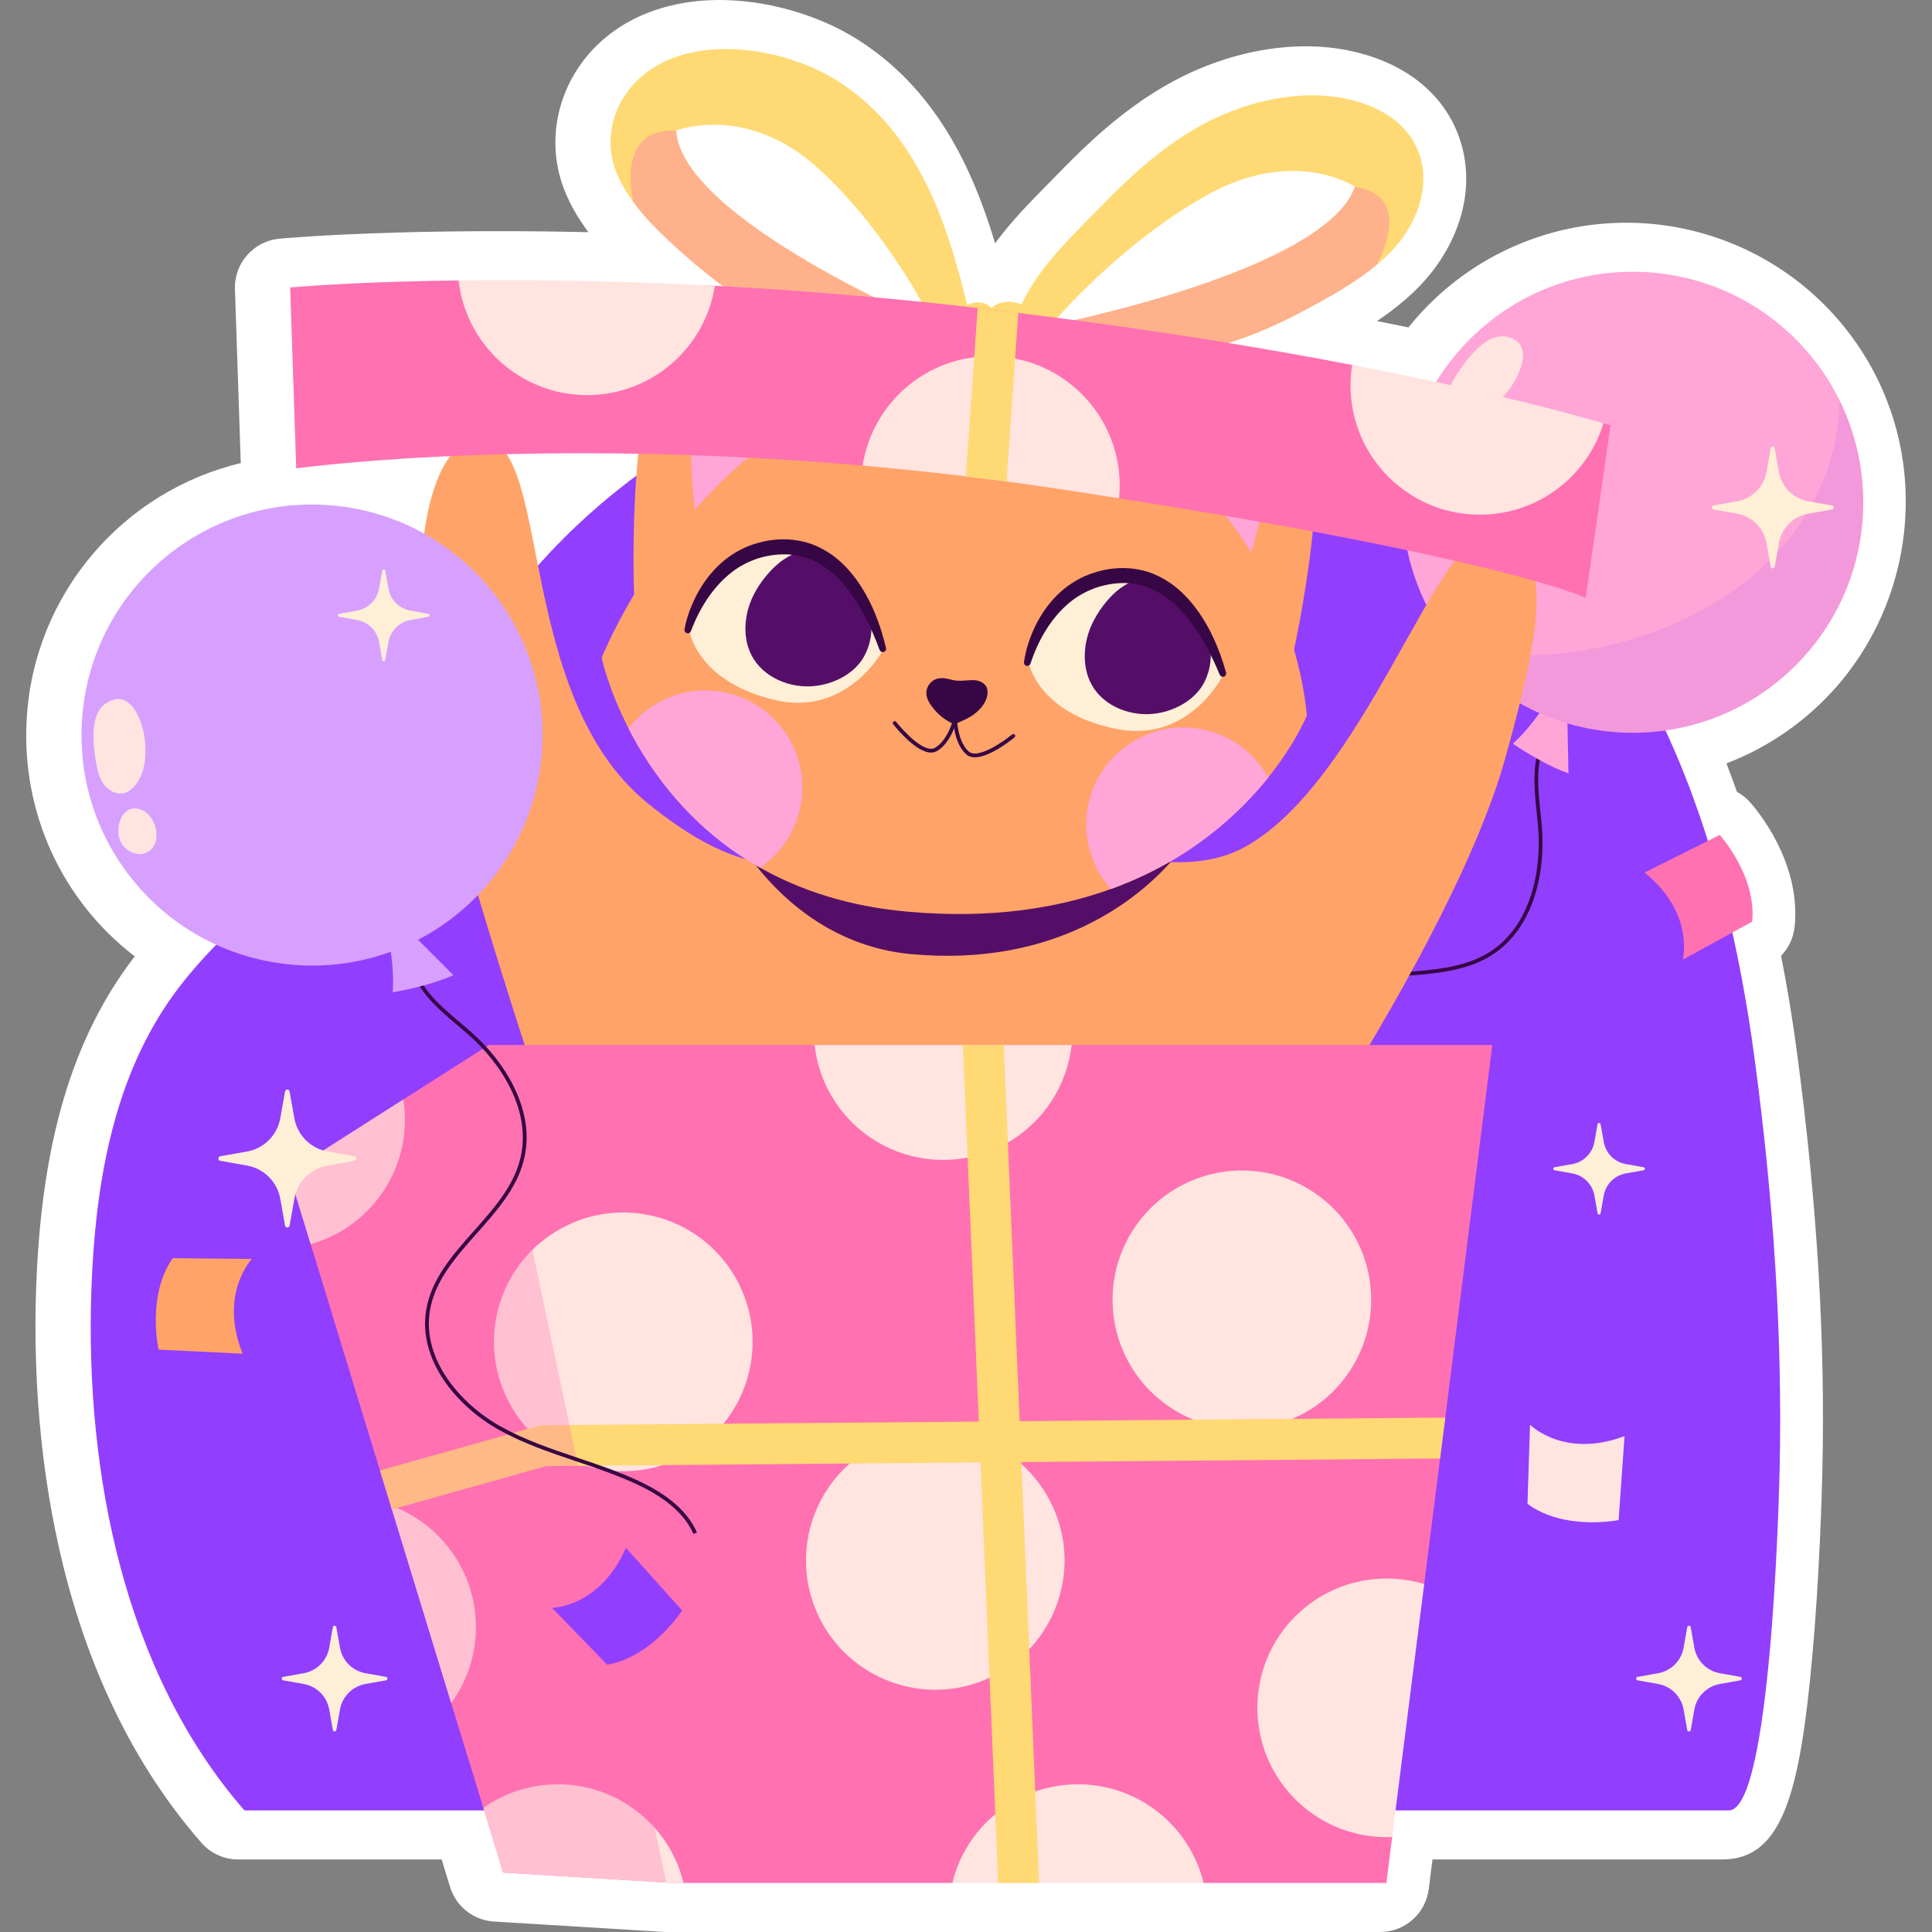<?xml version="1.0" encoding="UTF-8"?>
<!-- Generator: Adobe Illustrator 24.1.1, SVG Export Plug-In . SVG Version: 6.00 Build 0)  -->
<svg xmlns="http://www.w3.org/2000/svg" xmlns:xlink="http://www.w3.org/1999/xlink" version="1.1" id="Capa_1" x="0px" y="0px" viewBox="0 0 512 512" style="enable-background:new 0 0 512 512;" xml:space="preserve" width="512" height="512">
<rect x="0" y="0" width="512" height="512" fill="#808080" stroke="none"/>
<g>
	<path style="fill:#FFFFFF;" d="M472.003,253.289c2.004-2.069,3.292-4.774,3.596-7.712c1.789-17.322-10.453-31.458-11.855-33.014   c-1.004-1.111-2.165-2.016-3.426-2.705c-0.901-2.554-1.835-5.072-2.798-7.555c8.809-3.359,16.918-8.398,23.949-14.932   c23.851-22.165,30.419-57.997,15.991-87.103c-3.142-6.384-7.232-12.307-12.159-17.604c-13.96-15.023-33.74-23.639-54.261-23.639   c-18.767,0-36.676,7.038-50.434,19.823c-2.642,2.459-5.101,5.103-7.356,7.918c-2.759-0.569-5.54-1.13-8.331-1.682   c2.294-1.543,4.573-3.218,6.728-5.039c3.546-2.965,6.42-5.992,8.787-9.251c8.04-11.072,10.24-23.825,6.04-34.992   c-4.2-11.165-14.125-19.04-27.942-22.173c-3.983-0.903-8.188-1.362-12.503-1.362c-12.378,0-25.612,3.72-37.264,10.474   c-11.473,6.653-20.492,15.218-27.803,22.72c-0.953,0.977-1.911,1.95-2.869,2.92c-4.936,5.005-9.997,10.135-14.376,16.096   c-6.15-20.511-16.086-41.247-36.71-54.164C216.694,3.856,203.116,0,190.685,0c-10.625,0-20.193,2.769-27.671,8.007   c-13.819,9.679-19.384,27-13.525,42.129c1.45,3.744,3.471,7.354,6.145,10.988c0.098,0.136,0.198,0.272,0.299,0.409   c-7.966-0.182-15.857-0.275-23.634-0.275c-4.425,0-8.63,0.031-12.534,0.081c-5.572,0.045-10.708,0.174-15.353,0.308   c-19.114,0.569-29.925,1.567-30.376,1.61c-6.843,0.641-12.001,6.499-11.772,13.368l1.544,46.1   c-31.134,7.421-54.846,34.586-56.738,67.879c-1.417,24.943,9.499,48.159,28.639,62.843c-1.18,1.534-2.294,3.066-3.35,4.599   c-14.297,20.822-21.536,47.346-22.786,83.473c-1.202,34.732,2.886,99.985,43.775,146.809c2.466,2.824,6.033,4.446,9.784,4.446   h53.91l2.224,7.282c1.584,5.182,6.221,8.838,11.631,9.17l44.917,2.747c0.273,0.017,0.547,0.026,0.822,0.026h189.109   c6.544,0,12.068-4.869,12.887-11.363l0.994-7.863h76.882c15.967,0,20.53-18.108,23.76-53.774   c1.895-20.92,2.518-42.561,2.664-48.694c0.838-35.114-1.376-71.695-6.776-111.831C474.992,269.817,473.599,261.379,472.003,253.289   z"/>
	<g>
		<path style="fill:#923EFF;" d="M458.164,479.784c-0.016,0-393.374,0-393.374,0c-1.019,0-1.019,0,0,0    c-31.846-36.469-42.25-89.428-40.578-137.815c0.926-26.773,5.347-54.486,20.513-76.569c16.039-23.355,42.27-37.839,59.892-60.024    c9.4-11.834,16.101-25.551,24.509-38.109c27.217-40.653,72.828-68.031,121.295-74.697c48.467-6.667,99.09,6.998,138.708,35.704    c48.901,35.432,68.083,94.465,75.812,151.934c4.89,36.361,7.539,73.089,6.663,109.788    C471.417,397.834,469.296,479.784,458.164,479.784z"/>
		<g>
			<path style="fill:#370644;" d="M359.917,356.164l-0.941-0.34c1.96-5.435,1.357-12.047-1.843-20.214     c-2.04-5.204-4.68-10.272-7.233-15.173c-3.366-6.461-6.847-13.143-9.009-20.238c-3.726-12.226-2.671-28.169,8.082-36.229     c6.709-5.027,15.343-5.709,23.692-6.367c7.682-0.606,15.624-1.233,22.016-5.248c11.077-6.958,13.935-21.815,12.915-33.4     c-0.098-1.111-0.217-2.245-0.336-3.391c-0.814-7.8-1.738-16.641,3.776-22.355l0.719,0.694c-5.19,5.378-4.331,13.603-3.501,21.557     c0.12,1.151,0.239,2.291,0.338,3.407c1.046,11.879-1.92,27.137-13.38,34.334c-6.599,4.145-14.666,4.782-22.468,5.397     c-8.208,0.648-16.694,1.317-23.172,6.172c-10.365,7.77-11.349,23.246-7.725,35.138c2.135,7.007,5.594,13.646,8.939,20.067     c2.564,4.924,5.218,10.016,7.277,15.27C361.356,343.648,361.963,350.491,359.917,356.164z"/>
			<g>
				<g>
					<path style="fill:#FFA5D7;" d="M415.53,189.368c-0.172,0.764-0.157,1.556-0.141,2.34c0.09,4.422,0.18,8.844,0.271,13.267       c-5.126-1.902-10.196-4.852-14.747-7.882c3.018-2.713,6.276-6.749,8.456-10.172C411.063,188.005,413.544,189.69,415.53,189.368       z"/>
					<path style="fill:#FFA5D7;" d="M391.111,88.364c-23.523,21.862-25.934,57.959-6.264,82.671c0.964,1.24,2.01,2.466,3.106,3.646       c22.974,24.72,61.63,26.134,86.333,3.175c20.271-18.84,24.879-48.247,13.177-71.854c-2.545-5.172-5.899-10.064-10.017-14.495       C454.486,66.803,415.83,65.389,391.111,88.364z"/>
					<path style="opacity:0.11;fill:#923EFF;" d="M384.847,171.035c0.964,1.24,2.01,2.466,3.106,3.646       c22.974,24.72,61.63,26.134,86.333,3.175c20.271-18.84,24.879-48.247,13.177-71.854c0,13.347-5.196,26.781-13.716,37.212       c-11.536,14.114-28.451,23.083-46.128,27.514C413.672,174.205,398.526,174.872,384.847,171.035z"/>
				</g>
				<g>
					<path style="fill:#FFE4E0;" d="M399.786,103.438c-2.633,3.387-6.184,6.495-10.461,6.836c-1.042,0.083-2.128-0.012-3.057-0.493       c-1.997-1.033-2.759-3.626-2.353-5.838c0.405-2.211,1.718-4.133,2.999-5.981c2.774-3.998,8.038-10.85,13.867-8.276       C406.444,92.186,402.305,100.199,399.786,103.438z"/>
					<path style="fill:#FFE4E0;" d="M379.028,124.986c-1.974-0.927-2.932-3.328-2.73-5.5c0.429-4.607,7.875-8.797,10.156-3.242       C388.158,120.394,383.829,127.243,379.028,124.986z"/>
				</g>
			</g>
		</g>
		<g>
			<g>
				<path style="fill:#FFA368;" d="M398.816,201.261c-10.457,37.346-45.334,91.015-45.334,91.015l-207.469,5.911      c0,0-26.174-77.766-32.063-109.461c-5.889-31.674-2.576-74.432,14.744-72.224c17.32,2.208,8.097,67.807,42.736,96.19      c11.54,9.461,20.784,13.834,27.993,15.458c9.916,2.252,15.956-0.671,18.77-2.728c1.277-0.931,1.884-1.689,1.884-1.689      l13.964-0.606h0.087l45.659-1.97c0,0,1.515,0.693,4.092,1.667h0.022c5.478,2.057,15.718,5.304,26.326,5.65      c6.798,0.238,13.77-0.736,19.68-4.005c31.306-17.32,50.855-82.702,64.105-82.161      C412.434,143.045,409.121,164.413,398.816,201.261z"/>
				<path style="fill:#550E68;" d="M310.225,228.474c-8.703,9.743-30.418,27.907-68.781,24.378      c-22.429-2.057-36.198-16.908-42.022-24.702l18.77-2.728l15.848-2.295h0.087l49.751-0.303h0.022      C289.377,224.88,299.617,228.128,310.225,228.474z"/>
			</g>
			<g>
				<path style="fill:#FFA368;" d="M342.417,174.547c0,0,13.556-59.13,0.987-71.613c0,0-7.763-7.75-24.663-2.816      c-16.9,4.933-28.155,13.156-28.155,13.156L342.417,174.547z"/>
				<path style="fill:#FFA5D7;" d="M328.704,155.654c5.044-14.58,8.172-29.811,9.283-45.198c0.206-2.846,0.215-6.054-1.801-8.125      c-2.047-2.103-5.388-2.206-8.325-1.945c-12.516,1.113-24.247,6.14-35.725,11.1C299.856,128.606,314.882,142.732,328.704,155.654      z"/>
			</g>
			<g>
				<path style="fill:#FFA368;" d="M168.053,157.716c0,0-2.493-60.613,12.15-70.582c0,0,9.052-6.196,24.762,1.75      c15.71,7.946,25.269,18.091,25.269,18.091L168.053,157.716z"/>
				<path style="fill:#FFA5D7;" d="M184.995,141.654c-2.288-15.258-2.572-30.804-0.845-46.134c0.319-2.835,0.897-5.99,3.258-7.657      c2.398-1.692,5.701-1.182,8.541-0.387c12.1,3.387,22.712,10.478,33.087,17.458C218.311,120.349,200.95,131.483,184.995,141.654z      "/>
			</g>
			<path style="fill:#FFA368;" d="M346.303,189.681c0,0-2.909,7.24-10.194,16.351c-8.006,9.991-21.267,22.192-41.723,29.567     c-14.208,5.142-31.867,7.939-53.676,6.022c-15.923-1.398-28.845-5.774-39.287-11.682c-18.155-10.261-28.823-25.124-34.867-36.919     v-0.023c-5.435-10.6-7.104-18.696-7.104-18.696s34.821-86.829,108.908-70.884C342.424,119.338,346.303,189.681,346.303,189.681z"/>
			<g>
				<g>
					<path style="fill:#FFEFD7;" d="M182.641,166.955c0,0,6.452-21.944,25.469-21.923c19.018,0.021,25.782,27.472,25.782,27.472       s-9.604,17.603-28.726,12.966C184.355,180.424,182.641,166.955,182.641,166.955z"/>
					<path style="fill:#550E68;" d="M205.02,150.471c-2.69,2.628-5.12,6.113-6.339,9.615c-1.521,4.369-1.653,9.374,0.443,13.498       c3.033,5.967,10.338,8.98,16.986,8.199c5.113-0.6,10.55-3.371,13.009-8.056c2.748-5.238,2.216-11.038-0.26-16.233       c-2.458-5.156-7.284-11.47-13.518-11.649c-3.603-0.104-7.074,1.63-9.729,4.068C205.413,150.093,205.216,150.28,205.02,150.471z       "/>
					<path style="fill:#370644;" d="M181.4,166.786c0.607-3.315,1.78-6.392,3.34-9.353c1.569-2.943,3.615-5.686,6.135-8.01       c2.531-2.302,5.573-4.136,8.872-5.216c3.299-1.064,6.766-1.528,10.273-1.16c1.742,0.191,3.474,0.567,5.132,1.159       c1.65,0.611,3.21,1.429,4.658,2.385c2.918,1.904,5.276,4.44,7.243,7.144c3.899,5.47,6.255,11.696,7.745,17.996       c0.113,0.476-0.182,0.953-0.658,1.065c-0.441,0.104-0.882-0.141-1.034-0.555l-0.003-0.007       c-2.184-5.925-4.951-11.658-8.755-16.444c-1.917-2.362-4.096-4.482-6.587-6.023c-2.484-1.55-5.252-2.518-8.132-2.783       c-2.868-0.258-5.872,0.122-8.67,0.97c-2.778,0.912-5.419,2.289-7.691,4.22c-4.589,3.788-7.98,9.261-10.147,15.02l-0.024,0.064       c-0.172,0.457-0.682,0.688-1.139,0.516C181.551,167.619,181.324,167.198,181.4,166.786z"/>
				</g>
				<g>
					<path style="fill:#FFEFD7;" d="M272.612,175.59c0,0,5.552-22.189,24.555-22.943c19.003-0.754,26.88,26.399,26.88,26.399       s-8.879,17.979-28.174,14.126C274.874,188.978,272.612,175.59,272.612,175.59z"/>
					<path style="fill:#550E68;" d="M294.301,158.208c-2.581,2.736-4.867,6.317-5.943,9.866c-1.341,4.427-1.27,9.433,0.993,13.469       c3.274,5.839,10.695,8.551,17.306,7.5c5.084-0.808,10.404-3.798,12.67-8.579c2.533-5.345,1.764-11.119-0.922-16.209       c-2.666-5.052-7.745-11.164-13.982-11.089c-3.604,0.043-7.002,1.917-9.555,4.461       C294.678,157.815,294.489,158.009,294.301,158.208z"/>
					<path style="fill:#370644;" d="M271.365,175.471c0.471-3.337,1.518-6.459,2.956-9.481c1.448-3.005,3.38-5.828,5.803-8.254       c2.435-2.403,5.399-4.359,8.652-5.573c3.253-1.197,6.698-1.802,10.217-1.578c1.749,0.12,3.495,0.424,5.175,0.949       c1.674,0.543,3.266,1.297,4.751,2.193c2.993,1.784,5.452,4.221,7.528,6.843c4.119,5.307,6.727,11.431,8.472,17.665       c0.132,0.471-0.143,0.959-0.614,1.091c-0.436,0.122-0.887-0.105-1.056-0.513l-0.003-0.007       c-2.424-5.831-5.422-11.447-9.418-16.074c-2.011-2.282-4.275-4.312-6.826-5.75c-2.545-1.447-5.35-2.302-8.239-2.449       c-2.876-0.141-5.862,0.361-8.623,1.323c-2.739,1.025-5.322,2.508-7.512,4.53c-4.431,3.971-7.596,9.578-9.526,15.421       l-0.021,0.064c-0.153,0.464-0.653,0.715-1.117,0.562C271.55,176.298,271.306,175.887,271.365,175.471z"/>
				</g>
				<g>
					<path style="fill:#370644;" d="M252.505,191.765c-1.814-0.818-3.429-2.031-4.702-3.503c-1.121-1.295-2.337-2.924-2.321-4.661       c0.015-1.575,1.124-3.156,2.701-3.681c1.399-0.466,2.811-0.072,4.198,0.269c1.845,0.454,3.637,0.055,5.495,0.047       c1.756-0.008,3.581,0.895,3.8,2.688c0.274,2.249-1.156,4.316-2.816,5.767c-0.851,0.744-1.815,1.377-2.858,1.863       C255.367,190.852,253.144,192.054,252.505,191.765z"/>
					<g>
						<path style="fill:#370644;" d="M246.747,199.441c-4.016,0-9.371-6.662-10.043-7.519c-0.17-0.217-0.132-0.532,0.085-0.702        c0.218-0.17,0.532-0.132,0.702,0.085c1.927,2.456,7.526,8.478,10.311,6.867c3.524-2.048,4.893-7.874,4.906-7.932        c0.061-0.268,0.327-0.442,0.599-0.376c0.27,0.062,0.438,0.329,0.376,0.598c-0.059,0.257-1.476,6.307-5.379,8.574        C247.82,199.316,247.296,199.441,246.747,199.441z"/>
						<path style="fill:#370644;" d="M258.356,200.692c-0.901,0-1.709-0.24-2.344-0.822c-3.328-3.05-3.418-9.264-3.42-9.527        c-0.002-0.276,0.22-0.502,0.496-0.504c0.001,0,0.003,0,0.004,0c0.274,0,0.497,0.221,0.5,0.496        c0.001,0.06,0.09,6.044,3.096,8.798c2.361,2.167,9.132-2.514,11.541-4.5c0.213-0.175,0.528-0.147,0.704,0.067        c0.176,0.213,0.146,0.528-0.067,0.704C268.088,196.046,262.32,200.692,258.356,200.692z"/>
					</g>
				</g>
			</g>
			<path style="fill:#FFA5D7;" d="M212.632,208.715c0,8.818-4.443,16.599-11.209,21.222c-18.155-10.261-28.823-25.124-34.867-36.919     v-0.023c4.691-6.089,12.066-10.013,20.365-10.013C201.13,182.982,212.632,194.507,212.632,208.715z"/>
			<path style="fill:#FFA5D7;" d="M336.109,206.031c-8.006,9.991-21.267,22.192-41.723,29.567     c-4.06-4.533-6.518-10.532-6.518-17.095c0-14.208,11.524-25.733,25.733-25.733C323.276,192.77,331.711,198.115,336.109,206.031z"/>
		</g>
		<g>
			<g>
				<polygon style="fill:#FF71B1;" points="395.482,276.927 383.012,375.671 381.626,386.517 377.426,419.793 371.683,449.361       368.94,486.821 367.402,499.009 319.043,499.009 282.652,496.009 252.13,499.009 178.292,499.009 176.56,498.901       133.347,496.26 128.108,479.113 124.471,467.249 119.578,451.315 103.882,400.027 103.557,398.988 100.699,389.678       82.34,329.708 76.538,310.722 106.913,291.367 129.602,276.927     "/>
				<g>
					<g>
						
							<ellipse transform="matrix(0.593 -0.805 0.805 0.593 -143.198 405.294)" style="fill:#FFE4E0;" cx="329.158" cy="344.242" rx="34.271" ry="34.271"/>
						<path style="fill:#FFE4E0;" d="M318.972,499.009h-66.595c1.753-7.252,5.824-13.618,11.388-18.229        c3.096-2.598,6.69-4.655,10.587-6.019c3.529-1.234,7.339-1.905,11.323-1.905C301.804,472.857,315.335,483.985,318.972,499.009        z"/>
						<path style="fill:#FFE4E0;" d="M181.15,499.01h-2.858l-1.732-0.108l-43.213-2.641l-5.239-17.147        c5.564-3.94,12.383-6.257,19.744-6.257C163.981,472.857,177.513,483.985,181.15,499.01z"/>
						
							<ellipse transform="matrix(0.925 -0.379 0.379 0.925 -138.352 125.057)" style="fill:#FFE4E0;" cx="248.087" cy="413.522" rx="34.271" ry="34.271"/>
						<path style="fill:#FFE4E0;" d="M283.986,276.927c-1.212,11.063-7.707,20.524-16.887,25.85        c-3.247,1.905-6.841,3.269-10.673,3.983c-2.1,0.411-4.265,0.628-6.495,0.628c-17.645,0-32.171-13.336-34.055-30.461H283.986z"/>
						
							<ellipse transform="matrix(0.231 -0.973 0.973 0.231 -219.04 434.158)" style="fill:#FFE4E0;" cx="165.173" cy="355.666" rx="34.271" ry="34.271"/>
						<path style="fill:#FFE4E0;" d="M126.116,431.202c0,7.513-2.403,14.462-6.538,20.113l-15.696-51.288l-0.325-1.039        c0.563,0.195,1.126,0.433,1.667,0.65C117.499,404.855,126.116,417.022,126.116,431.202z"/>
						<path style="fill:#FFE4E0;" d="M107.324,296.714c0,15.696-10.565,28.946-24.984,32.994l-5.802-18.987l30.374-19.355        C107.172,293.099,107.324,294.896,107.324,296.714z"/>
					</g>
					<path style="fill:#FFE4E0;" d="M377.426,419.793l-8.487,67.028c-0.476,0.043-0.952,0.043-1.451,0.043       c-18.944,0-34.272-15.35-34.272-34.272c0-18.943,15.328-34.271,34.272-34.271C370.953,418.321,374.287,418.84,377.426,419.793z       "/>
				</g>
			</g>
			<g>
				<polygon style="fill:#FFD974;" points="275.37,499.009 264.523,499.009 263.765,480.78 262.249,444.733 259.846,387.556       259.565,381.213 259.392,376.732 256.426,306.76 255.17,276.927 265.995,276.927 267.099,302.776 270.217,376.624       270.671,387.47 270.671,387.751 272.771,437.286 274.352,474.762     "/>
				<polygon style="fill:#FFD974;" points="383.012,375.671 381.626,386.517 270.671,387.47 270.347,387.47 259.846,387.556       225.402,387.838 175.759,388.271 155.127,388.444 153.2,388.466 144.756,388.531 105.224,399.637 103.882,400.027       103.557,398.988 100.699,389.678 100.721,389.678 139.777,378.68 143.219,377.706 150.905,377.641 191.736,377.295       259.392,376.732 270.217,376.624 316.872,376.234 341.964,376.017 341.986,376.017     "/>
			</g>
			<polygon style="opacity:0.31;fill:#FF71B1;" points="176.56,498.901 133.347,496.26 128.108,479.113 124.471,467.249      119.578,451.315 103.882,400.027 103.557,398.988 100.721,389.678 82.34,329.708 76.538,310.722 106.913,291.367      129.602,276.927 141.098,331.289 150.905,377.641 153.048,387.73 153.2,388.466 173.486,484.396    "/>
		</g>
		<g>
			<g>
				<g>
					<path style="fill:#FFD974;" d="M257.352,89.624c-0.032-3.324-0.52-6.633-1.311-9.87c-5.093-20.846-13.03-45.128-34.27-58.43       c-13.291-8.324-35.77-12.396-49.648-2.676c-9.144,6.404-12.54,17.302-8.865,26.794c1.098,2.835,2.674,5.509,4.533,8.038       c3.226,4.43,7.365,8.462,11.593,12.293c4.357,3.924,8.866,7.757,13.79,11.17c11.182,7.736,24.509,13.21,38.576,15.99       c7.023,1.408,14.247,2.12,21.456,2.134c0.39,0.003,0.758-0.013,1.083-0.029C257.908,94.788,257.383,93.131,257.352,89.624z        M179.191,34.609c0,0,18.583-7.379,37.768,10.108c19.184,17.488,30.554,41.477,30.554,41.477S180.629,58.05,179.191,34.609z"/>
					<path style="opacity:0.38;fill:#FF71B1;" d="M254.29,95.038c-0.325,0.016-0.693,0.032-1.083,0.029       c-7.209-0.014-14.434-0.726-21.456-2.134c-14.067-2.78-27.394-8.254-38.576-15.99c-4.925-3.413-9.434-7.247-13.79-11.17       c-4.228-3.831-8.367-7.863-11.593-12.293c-1.482-7.833-1.542-19.384,11.4-18.87c1.438,23.442,68.322,51.586,68.322,51.586       L254.29,95.038z"/>
				</g>
				<g>
					<path style="fill:#FFD974;" d="M269.45,93.445c0.311,0.08,0.665,0.168,1.045,0.242c7.015,1.408,14.237,2.14,21.453,2.156       c14.444,0.071,28.906-2.625,41.902-7.944c5.726-2.349,11.162-5.187,16.475-8.144c5.162-2.892,10.293-5.998,14.645-9.67       c2.501-2.093,4.767-4.382,6.612-6.924c10.414-14.341,6.768-32.092-14.265-36.863c-13.663-3.099-29.033,1.105-40.377,7.682       c-9.646,5.593-17.61,12.95-25.015,20.548c-7.367,7.559-15.006,14.705-19.989,23.706c-1.657,2.993-3.038,6.115-3.981,9.341       C266.965,90.981,266,92.488,269.45,93.445z M278.466,86.18c0,0,17.635-21.089,41.088-34.314       c23.453-13.225,39.504-2.383,39.504-2.383C351.233,71.998,278.466,86.18,278.466,86.18z"/>
					<path style="opacity:0.38;fill:#FF71B1;" d="M269.45,93.445c0.311,0.08,0.665,0.168,1.045,0.242       c7.015,1.408,14.237,2.14,21.453,2.156c14.444,0.071,28.906-2.625,41.902-7.944c5.726-2.349,11.162-5.187,16.475-8.144       c5.162-2.892,10.293-5.998,14.645-9.67c3.589-7.326,6.815-18.548-5.914-20.602c-7.825,22.515-80.592,36.697-80.592,36.697       L269.45,93.445z"/>
				</g>
				<path style="fill:#FFD974;" d="M252.553,89.1c-0.036-1.708,0.085-3.45,0.801-5.046c0.716-1.596,2.103-3.042,3.988-3.642      c1.885-0.599,4.266-0.177,5.426,1.219c1.645-1.606,4.545-2.047,6.905-1.327c2.361,0.72,4.173,2.441,5.163,4.396      c0.989,1.955,1.229,4.13,1.143,6.256c-0.135,3.336-1.261,6.935-4.433,8.91c-2.916,1.816-6.931,1.834-10.413,0.999      C253.967,99.149,252.674,94.859,252.553,89.1z"/>
			</g>
			<g>
				<path style="fill:#FF71B1;" d="M426.809,112.735l-6.581,45.702c0,0-21.109-10.175-123.664-26.391      c-4.893-0.779-9.98-3.559-15.263-4.36c-4.915-0.736-9.764-1.429-14.57-2.079c-3.616-0.498-7.209-0.952-10.76-1.364      c-9.374-1.126-18.511-0.078-27.365-0.858c-53.15-4.655-96.579-3.464-122.819-1.775c-17.45,1.147-27.279,2.49-27.279,2.49      L76.906,76.19c0,0,10.63-0.996,29.552-1.558c4.547-0.13,9.591-0.26,15.068-0.303c10.313-0.136,22.218,1.883,35.496,2.184      c10.052,0.228,20.89-1.383,32.42-0.777c21.087,1.126,44.49,2.966,69.647,5.889c0.476,0.065,0.974,0.108,1.45,0.173      c3.139,0.368,6.257,0.736,9.31,1.126c35.289,4.351,64.862,9.244,88.482,13.791c11.852,2.271,22.205,10.457,31.027,12.444      c19.268,4.341,31.238,1.736,35.589,3.014C426.181,112.54,426.809,112.735,426.809,112.735z"/>
				<path style="opacity:0.31;fill:#FF71B1;" d="M106.458,74.631c-0.216,18.662-0.455,34.228-0.671,46.98      c-17.45,1.147-27.279,2.49-27.279,2.49L76.906,76.19C76.906,76.19,87.536,75.194,106.458,74.631z"/>
				<path style="fill:#FFE4E0;" d="M424.947,112.172c-4.287,14.029-17.342,24.226-32.778,24.226      c-18.922,0-34.272-15.328-34.272-34.271c0-1.84,0.152-3.659,0.433-5.412C396.067,103.945,418.604,110.31,424.947,112.172z"/>
				<path style="fill:#FFE4E0;" d="M296.737,128.669c0,1.147-0.065,2.273-0.173,3.377c-4.893-0.779-9.98-1.559-15.263-2.36      c-18.359-2.793-36.003-4.828-52.696-6.3c2.533-16.411,16.714-28.989,33.86-28.989      C281.388,94.397,296.737,109.747,296.737,128.669z"/>
				<path style="fill:#FFE4E0;" d="M189.441,75.735c-2.533,16.411-16.713,28.967-33.86,28.967      c-17.601,0-32.128-13.271-34.055-30.374C139.647,74.09,162.683,74.328,189.441,75.735z"/>
				<path style="fill:#FFD974;" d="M269.849,82.923l-3.117,44.685c-3.616-0.498-7.209-0.952-10.76-1.364l3.118-44.62      c0.476,0.065,0.974,0.108,1.45,0.173C263.678,82.165,266.796,82.533,269.849,82.923z"/>
			</g>
		</g>
		<g>
			<path style="fill:#370644;" d="M183.78,406.506c-2.351-5.278-7.365-9.629-15.33-13.303c-5.076-2.341-10.49-4.167-15.727-5.933     c-6.903-2.329-14.042-4.737-20.517-8.357c-11.156-6.238-21.439-18.468-19.265-31.729c1.355-8.273,7.111-14.746,12.678-21.005     c5.12-5.757,10.414-11.711,12.242-19.032c3.172-12.693-5.06-25.389-13.82-33.036c-0.84-0.734-1.711-1.471-2.592-2.214     c-5.989-5.062-12.778-10.799-12.759-18.739l1,0.002c-0.019,7.475,6.297,12.812,12.404,17.973c0.885,0.747,1.76,1.486,2.604,2.224     c8.983,7.843,17.413,20.901,14.133,34.032c-1.889,7.561-7.266,13.607-12.466,19.455c-5.472,6.152-11.129,12.514-12.438,20.502     c-2.096,12.782,7.915,24.626,18.767,30.693c6.394,3.575,13.487,5.969,20.348,8.282c5.261,1.774,10.701,3.609,15.825,5.973     c8.195,3.779,13.372,8.295,15.826,13.805L183.78,406.506z"/>
			<g>
				<g>
					<path style="fill:#D7A0FF;" d="M109.272,247.275c0.405,0.671,0.965,1.232,1.519,1.785c3.128,3.127,6.256,6.254,9.385,9.381       c-5.014,2.179-10.715,3.563-16.096,4.53c0.297-4.048-0.149-9.215-0.947-13.194       C105.106,249.386,108.062,248.883,109.272,247.275z"/>
					<path style="fill:#D7A0FF;" d="M21.696,191.34c-1.823,32.062,21.441,59.767,52.746,63.966c1.554,0.227,3.158,0.387,4.766,0.478       c33.693,1.915,62.553-23.84,64.467-57.51c1.57-27.629-15.475-52.032-40.268-60.952c-5.418-1.967-11.225-3.173-17.265-3.516       C52.472,131.891,23.612,157.647,21.696,191.34z"/>
					<path style="opacity:0.26;fill:#D7A0FF;" d="M74.442,255.306c1.554,0.227,3.158,0.387,4.766,0.478       c33.693,1.915,62.553-23.84,64.467-57.51c1.57-27.629-15.475-52.032-40.268-60.952c9.245,9.627,14.803,22.915,15.883,36.34       c1.455,18.17-4.532,36.355-14.212,51.796C97.429,237.626,86.967,248.598,74.442,255.306z"/>
				</g>
				<g>
					<path style="fill:#FFE4E0;" d="M38.396,196.203c0.447,4.267,0.038,8.968-2.81,12.177c-0.694,0.782-1.543,1.465-2.546,1.762       c-2.156,0.638-4.502-0.705-5.741-2.581c-1.239-1.876-1.624-4.171-1.979-6.391c-0.769-4.805-1.718-13.393,4.269-15.574       C35.404,183.475,37.968,192.122,38.396,196.203z"/>
					<path style="fill:#FFE4E0;" d="M38.349,226.124c-2.066,0.698-4.42-0.369-5.779-2.076c-2.882-3.62-0.414-11.8,5.08-9.373       C41.753,216.487,43.374,224.426,38.349,226.124z"/>
				</g>
			</g>
		</g>
		<g>
			<path style="fill:#FFEFD7;" d="M424.168,297.924l0.838,4.713c0.531,2.989,2.871,5.329,5.86,5.86l4.713,0.838     c0.442,0.079,0.442,0.713,0,0.792l-4.713,0.838c-2.989,0.531-5.329,2.871-5.86,5.86l-0.838,4.713     c-0.079,0.442-0.713,0.442-0.792,0l-0.838-4.713c-0.531-2.989-2.871-5.329-5.86-5.86l-4.713-0.838     c-0.442-0.079-0.442-0.713,0-0.792l4.713-0.838c2.989-0.531,5.329-2.871,5.86-5.86l0.838-4.713     C423.454,297.482,424.089,297.482,424.168,297.924z"/>
			<path style="fill:#FFEFD7;" d="M102.093,151.259l0.838,4.713c0.532,2.989,2.871,5.329,5.86,5.86l4.713,0.838     c0.442,0.079,0.442,0.713,0,0.792l-4.713,0.838c-2.989,0.531-5.329,2.871-5.86,5.86l-0.838,4.712     c-0.079,0.443-0.713,0.443-0.792,0l-0.838-4.712c-0.531-2.989-2.871-5.329-5.86-5.86l-4.713-0.838     c-0.442-0.078-0.442-0.713,0-0.792l4.713-0.838c2.989-0.532,5.329-2.871,5.86-5.86l0.838-4.713     C101.38,150.817,102.015,150.817,102.093,151.259z"/>
			<path style="fill:#FFEFD7;" d="M76.74,289.248l1.261,7.096c0.8,4.5,4.323,8.023,8.823,8.823l7.095,1.262     c0.666,0.119,0.666,1.074,0,1.192l-7.095,1.262c-4.5,0.8-8.023,4.323-8.823,8.823l-1.261,7.095c-0.118,0.666-1.074,0.666-1.192,0     l-1.262-7.095c-0.8-4.5-4.323-8.023-8.823-8.823l-7.096-1.262c-0.666-0.118-0.666-1.074,0-1.192l7.096-1.262     c4.5-0.8,8.023-4.323,8.823-8.823l1.262-7.096C75.666,288.582,76.621,288.582,76.74,289.248z"/>
			<path style="fill:#FFEFD7;" d="M470.31,118.789l1.114,6.267c0.707,3.974,3.818,7.085,7.792,7.792l6.266,1.114     c0.588,0.105,0.588,0.948,0,1.053l-6.266,1.114c-3.974,0.706-7.086,3.818-7.792,7.792l-1.114,6.266     c-0.104,0.588-0.949,0.588-1.053,0l-1.114-6.266c-0.707-3.974-3.818-7.086-7.792-7.792l-6.267-1.114     c-0.588-0.105-0.588-0.948,0-1.053l6.267-1.114c3.974-0.707,7.085-3.818,7.792-7.792l1.114-6.267     C469.361,118.201,470.205,118.201,470.31,118.789z"/>
			<path style="fill:#FFEFD7;" d="M448.054,431.227l0.966,5.436c0.613,3.448,3.312,6.147,6.76,6.76l5.436,0.967     c0.51,0.091,0.51,0.823,0,0.913l-5.436,0.967c-3.447,0.613-6.147,3.312-6.76,6.76l-0.966,5.436c-0.091,0.51-0.823,0.51-0.914,0     l-0.967-5.436c-0.613-3.448-3.312-6.147-6.76-6.76l-5.436-0.967c-0.51-0.091-0.51-0.823,0-0.913l5.436-0.967     c3.448-0.613,6.147-3.312,6.76-6.76l0.967-5.436C447.231,430.717,447.964,430.717,448.054,431.227z"/>
			<path style="fill:#FFEFD7;" d="M89.129,431.227l0.967,5.436c0.613,3.448,3.312,6.147,6.76,6.76l5.436,0.967     c0.51,0.091,0.51,0.823,0,0.913l-5.436,0.967c-3.448,0.613-6.147,3.312-6.76,6.76l-0.967,5.436c-0.091,0.51-0.823,0.51-0.914,0     l-0.967-5.436c-0.613-3.448-3.312-6.147-6.76-6.76l-5.436-0.967c-0.51-0.091-0.51-0.823,0-0.913l5.436-0.967     c3.448-0.613,6.147-3.312,6.76-6.76l0.967-5.436C88.307,430.717,89.039,430.717,89.129,431.227z"/>
			<path style="fill:#FFA368;" d="M64.296,358.739l-22.269-1.069c0,0-3.23-14.317,3.773-24.24l20.961,0.207     C66.76,333.638,57.907,342.811,64.296,358.739z"/>
			<path style="fill:#FF71B1;" d="M435.816,231.238l19.939-9.975c0,0,9.828,10.9,8.582,22.981l-18.377,10.085     C445.96,254.329,449.187,241.996,435.816,231.238z"/>
			<path style="fill:#FFE4E0;" d="M430.514,380.599l-1.567,22.24c0,0-14.386,2.909-24.149-4.314l0.676-20.951     C405.475,377.573,414.447,386.629,430.514,380.599z"/>
			<path style="fill:#923EFF;" d="M165.874,410.2l14.902,16.583c0,0-7.906,12.365-19.885,14.366l-14.595-15.047     C146.297,426.101,159.044,425.944,165.874,410.2z"/>
		</g>
	</g>
</g>















</svg>
